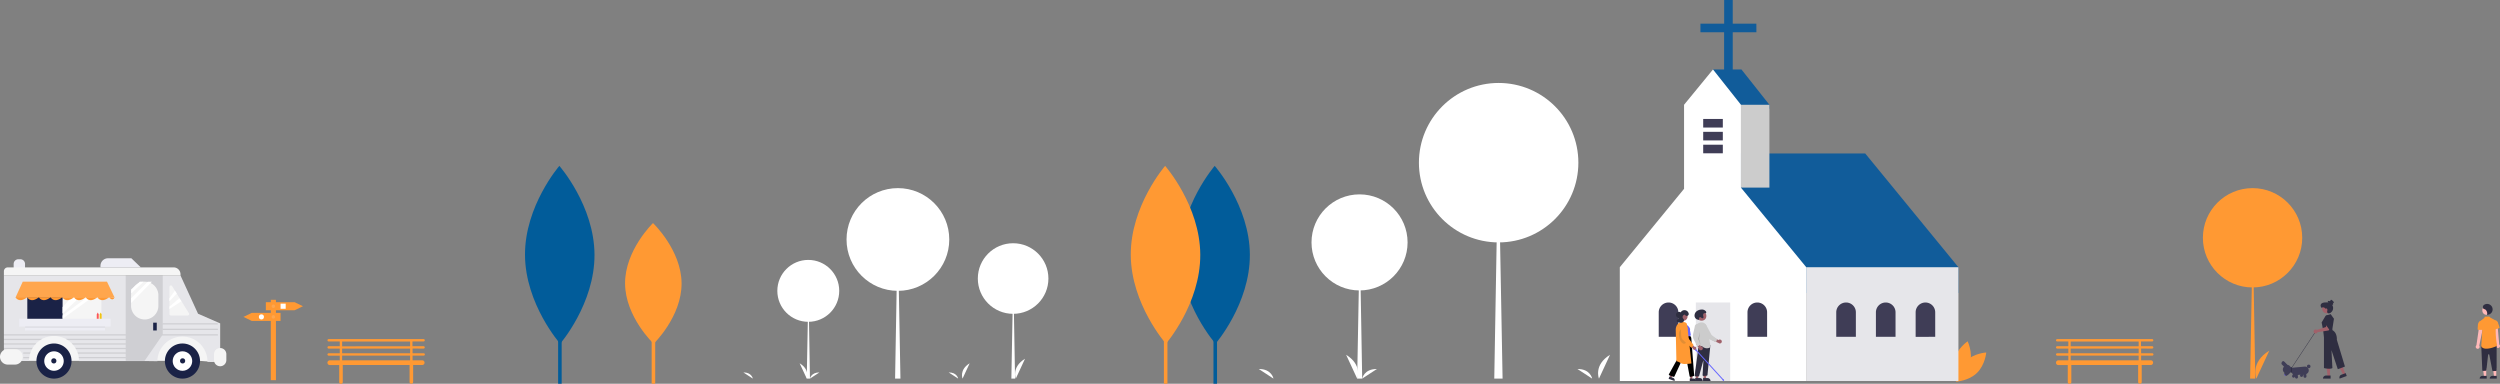 <svg id="Layer_1" data-name="Layer 1" xmlns="http://www.w3.org/2000/svg" xmlns:xlink="http://www.w3.org/1999/xlink" viewBox="0 0 2105.04 323.12"><rect x="0" y="0" width="2105.04" height="323.12" fill="#808080" stroke="none"/><defs><style>.cls-1{fill:none;}.cls-2{fill:#fff;}.cls-3{fill:#015c9a;}.cls-4{fill:#f93;}.cls-5{fill:#115c9a;}.cls-6{fill:#e6e6ea;}.cls-7{fill:#ccc;}.cls-8{fill:#3f3d56;}.cls-9{fill:#a0616a;}.cls-10{fill:#2f2e41;}.cls-11,.cls-20{isolation:isolate;}.cls-11{opacity:0.2;}.cls-12{fill:#66f;}.cls-13{fill:#a1616b;}.cls-14{clip-path:url(#clip-path);}.cls-15{fill:#2e2e40;}.cls-16{fill:#e18d34;}.cls-17{fill:#ffa64d;}.cls-18{fill:#f5f5f5;}.cls-19{fill:#ededf4;}.cls-20{opacity:0.1;}.cls-21{fill:#1a2246;}.cls-22{fill:#fe5858;}.cls-23{fill:#f1c413;}.cls-24{fill:#6c63ff;}.cls-25{fill:#ffb8b8;}</style><clipPath id="clip-path"><rect class="cls-1" x="1404.99" y="261.17" width="46.77" height="59.62"/></clipPath></defs><g id="Group_691" data-name="Group 691"><g id="Group_668" data-name="Group 668"><path id="aabd4afe-642c-4327-a3f2-08ec89276309" class="cls-2" d="M1403.8,318.8s-4.65-11.46,9.31-20.05Z"/><path id="e302a207-98de-4798-aedc-79a63cff2427" class="cls-2" d="M1072.29,318.8s-1.42-8.17-12.41-8.1Z"/><path id="aabd4afe-642c-4327-a3f2-08ec89276309-2" class="cls-2" d="M1346.35,318.8s-4.65-11.46,9.31-20.05Z"/><path id="e302a207-98de-4798-aedc-79a63cff2427-2" class="cls-2" d="M1340.63,318.8s-1.42-8.17-12.41-8.1Z"/><path id="e16a8a0b-115e-4877-a9d6-27a72cf85b73" class="cls-2" d="M1133.46,298.75c14,8.59,9.3,20.05,9.3,20.05Z"/><path id="b0706b48-08e0-43ea-ab25-36cfaee90c12" class="cls-2" d="M1159.39,310.7c-11-.07-12.4,8.1-12.4,8.1Z"/><circle id="Ellipse_16" data-name="Ellipse 16" class="cls-2" cx="1144.76" cy="204.11" r="40.45"/><path id="Path_299" data-name="Path 299" class="cls-2" d="M1144.87,204.11h.12l2,114.69h-4.23Z"/><path id="Path_300" data-name="Path 300" class="cls-2" d="M1401.2,217.87h.1l1.76,100.93h-3.72Z"/><circle id="Ellipse_18" data-name="Ellipse 18" class="cls-2" cx="1261.88" cy="136.98" r="67.13"/><path id="Path_301" data-name="Path 301" class="cls-2" d="M1261.7,128.46h-.18L1258.2,318.8h7Z"/></g><g id="Group_801" data-name="Group 801"><path id="e302a207-98de-4798-aedc-79a63cff2427-3" class="cls-2" d="M633.9,318.79s-.92-5.26-8-5.21Z"/><path id="aabd4afe-642c-4327-a3f2-08ec89276309-3" class="cls-2" d="M810.48,318.8s-3-7.38,6-12.92Z"/><path id="e302a207-98de-4798-aedc-79a63cff2427-4" class="cls-2" d="M806.79,318.79s-.91-5.26-8-5.21Z"/><path id="e16a8a0b-115e-4877-a9d6-27a72cf85b73-2" class="cls-2" d="M673.31,305.88c9,5.54,6,12.92,6,12.92Z"/><path id="b0706b48-08e0-43ea-ab25-36cfaee90c12-2" class="cls-2" d="M690,313.58c-7.08,0-8,5.22-8,5.22Z"/><circle id="Ellipse_16-2" data-name="Ellipse 16-2" class="cls-2" cx="680.59" cy="244.91" r="26.06"/><path id="Path_299-2" data-name="Path 299-2" class="cls-2" d="M680.66,244.91h.08L682,318.8H679.3Z"/><circle id="Ellipse_18-2" data-name="Ellipse 18-2" class="cls-2" cx="756.05" cy="201.65" r="43.25"/><path id="Path_301-2" data-name="Path 301-2" class="cls-2" d="M755.94,196.16h-.12L753.68,318.8h4.51Z"/></g><rect id="Rectangle_964" data-name="Rectangle 964" class="cls-3" x="1021.76" y="204.81" width="2.99" height="118.31"/><rect id="Rectangle_965" data-name="Rectangle 965" class="cls-4" x="980.01" y="204.81" width="2.99" height="118.31"/><path id="Path_1043" data-name="Path 1043" class="cls-4" d="M1812.13,293.51a1,1,0,0,0,0-2h-9.38v-4h9.38a1,1,0,0,0,0-2h-79.94a1,1,0,0,0,0,2h9.38v4h-9.38a1,1,0,1,0,0,2h9.38v3.95h-9.38a1,1,0,1,0,0,2h9.38v3.95h-8.39a2,2,0,0,0-2,2,2,2,0,0,0,2,2h8a1.33,1.33,0,0,0-.09.49v13.82a1.48,1.48,0,0,0,3,0V307.82a1.33,1.33,0,0,0-.09-.49h56.44a1.33,1.33,0,0,0-.09.49v13.82a1.48,1.48,0,0,0,3,0h0V307.82a1.93,1.93,0,0,0-.09-.49h8a2,2,0,0,0,0-3.95h-8.4v-3.94h9.38a1,1,0,0,0,0-2h-9.38v-3.95Zm-68.59-5.92h57.24v4h-57.24Zm57.24,15.79h-57.24v-3.94h57.24Zm0-5.92h-57.24v-3.95h57.24Z"/><path id="Path_1050" data-name="Path 1050" class="cls-4" d="M356.66,293.51a1,1,0,1,0,0-2h-9.37v-4h9.37a1,1,0,1,0,0-2H276.73a1,1,0,1,0,0,2h9.37v4h-9.37a1,1,0,1,0,0,2h9.37v3.95h-9.37a1,1,0,1,0,0,2h9.37v3.95h-8.39a2,2,0,0,0-2,2,2,2,0,0,0,2,2h8a1.33,1.33,0,0,0-.09.49v13.82a1.48,1.48,0,0,0,3,0V307.82a1.33,1.33,0,0,0-.09-.49h56.43a1.93,1.93,0,0,0-.09.49v13.82a1.48,1.48,0,0,0,3,0h0V307.82a1.33,1.33,0,0,0-.09-.49h8a2,2,0,0,0,0-3.95h-8.39v-3.94h9.37a1,1,0,1,0,0-2h-9.37v-3.95Zm-68.58-5.92h57.24v4H288.08Zm57.24,15.79H288.08v-3.94h57.24Zm0-5.92H288.08v-3.95h57.24Z"/><path id="Path_1101" data-name="Path 1101" class="cls-4" d="M1658.78,306.16c-2.54,9.38-11.22,15.18-11.22,15.18s-4.58-9.4-2-18.77,11.22-15.18,11.22-15.18S1661.32,296.78,1658.78,306.16Z"/><path id="Path_1102" data-name="Path 1102" class="cls-4" d="M1655.05,304.14c-7,6.78-7.81,17.2-7.81,17.2s10.44-.57,17.4-7.35,7.81-17.19,7.81-17.19S1662,297.37,1655.05,304.14Z"/><path id="Path_1046" data-name="Path 1046" class="cls-3" d="M1052.4,214.43c.19,41.37-28.92,75-28.92,75s-29.41-33.4-29.6-74.77,28.92-75,28.92-75S1052.21,173.06,1052.4,214.43Z"/><g id="Group_1054" data-name="Group 1054"><rect id="Rectangle_1426" data-name="Rectangle 1426" class="cls-3" x="469.94" y="204.81" width="2.99" height="118.31"/><path id="Path_2083" data-name="Path 2083" class="cls-3" d="M500.58,214.43c.19,41.37-28.92,75-28.92,75s-29.41-33.4-29.6-74.77,28.92-75,28.92-75S500.39,173.06,500.58,214.43Z"/></g><path id="Path_1047" data-name="Path 1047" class="cls-4" d="M1010.65,214.43c.19,41.37-28.92,75-28.92,75s-29.41-33.4-29.6-74.77,28.92-75,28.92-75S1010.46,173.06,1010.65,214.43Z"/><g id="Group_1055" data-name="Group 1055"><rect id="Rectangle_1427" data-name="Rectangle 1427" class="cls-4" x="548.71" y="204.81" width="2.99" height="118.31"/><path id="Path_2082" data-name="Path 2082" class="cls-4" d="M573.9,238.56c.15,28.06-23.51,50.91-23.51,50.91s-23.92-22.66-24.07-50.73,23.51-50.91,23.51-50.91S573.74,210.49,573.9,238.56Z"/></g><g id="Group_670" data-name="Group 670"><path id="Path_922" data-name="Path 922" class="cls-5" d="M1442.38,58.49h23.95l23.54,29.73v3.47h-23.95l-23.54-27.21Z"/><path id="Path_923" data-name="Path 923" class="cls-5" d="M1442.38,129.23v22.09l78.48,95.39H1649V225l-78.47-95.79Z"/><path id="Path_925" data-name="Path 925" class="cls-5" d="M1478.88,19.92H1459V0h-7.23V19.92H1431.8v7.23h19.92V70.61H1459V27.15h19.93Z"/><rect id="Rectangle_901" data-name="Rectangle 901" class="cls-6" x="1520.86" y="225.01" width="128.16" height="95.79"/><path id="Path_924" data-name="Path 924" class="cls-2" d="M1465.92,158V88.22l-23.54-29.73L1418,88.22V159L1363.9,225V320.8h157V225Z"/><rect id="Rectangle_901-2" data-name="Rectangle 901-2" class="cls-7" x="1465.92" y="88.22" width="23.95" height="69.74"/><rect id="Rectangle_904" data-name="Rectangle 904" class="cls-6" x="1427.93" y="254.71" width="28.91" height="66.09"/><path id="Rectangle_926" data-name="Rectangle 926" class="cls-8" d="M1404.94,254.71h0a8.26,8.26,0,0,1,8.26,8.26h0v20.65h-16.52V263A8.26,8.26,0,0,1,1404.94,254.71Z"/><path id="Rectangle_926-2" data-name="Rectangle 926-2" class="cls-8" d="M1479.67,254.71h0a8.26,8.26,0,0,1,8.26,8.26v20.65h-16.52V263A8.26,8.26,0,0,1,1479.67,254.71Z"/><path id="Rectangle_926-3" data-name="Rectangle 926-3" class="cls-8" d="M1554.41,254.71h0a8.26,8.26,0,0,1,8.26,8.26h0v20.65h-16.52V263A8.26,8.26,0,0,1,1554.41,254.71Z"/><path id="Rectangle_926-4" data-name="Rectangle 926-4" class="cls-8" d="M1621.21,254.71h0a8.26,8.26,0,0,1,8.27,8.26h0v20.65H1613V263A8.26,8.26,0,0,1,1621.21,254.71Z"/><path id="Rectangle_926-5" data-name="Rectangle 926-5" class="cls-8" d="M1587.81,254.71h0a8.26,8.26,0,0,1,8.26,8.26v20.65h-16.52V263A8.26,8.26,0,0,1,1587.81,254.71Z"/><rect id="Rectangle_926-6" data-name="Rectangle 926-6" class="cls-8" x="1434.12" y="100.16" width="16.52" height="7.23"/><rect id="Rectangle_926-7" data-name="Rectangle 926-7" class="cls-8" x="1434.12" y="121.85" width="16.52" height="7.23"/><rect id="Rectangle_926-8" data-name="Rectangle 926-8" class="cls-8" x="1434.12" y="111" width="16.52" height="7.23"/></g><path id="aabd4afe-642c-4327-a3f2-08ec89276309-4" class="cls-2" d="M855.32,318.8s-3.89-9.57,7.77-16.74Z"/><path id="aabd4afe-642c-4327-a3f2-08ec89276309-5" class="cls-4" d="M1899.87,318.8s-5.48-13.46,10.92-23.55Z"/><circle id="Ellipse_123" data-name="Ellipse 123" class="cls-2" cx="853.06" cy="234.53" r="29.72"/><circle id="Ellipse_124" data-name="Ellipse 124" class="cls-4" cx="1896.69" cy="200.22" r="41.82"/><path id="Path_1048" data-name="Path 1048" class="cls-2" d="M853.15,234.53h.08l1.47,84.27h-3.11Z"/><path id="Path_1049" data-name="Path 1049" class="cls-4" d="M1896.81,200.22h.11L1899,318.8h-4.37Z"/><g id="Group_675" data-name="Group 675"><path id="Path_985" data-name="Path 985" class="cls-9" d="M1449.52,286.65a1.66,1.66,0,0,0-2.29-.47h0a1.24,1.24,0,0,0-.22.18l-5.22-2.69.32,3,4.9,2.09a1.66,1.66,0,0,0,2.51-2.14Z"/><path id="Path_986" data-name="Path 986" class="cls-7" d="M1444.89,287.87a.74.74,0,0,1-.6,0l-5-2.15a7.6,7.6,0,0,1-3.85-3.73l-2.61-5.5a2.38,2.38,0,0,1,3.76-2.92h0l4.58,8.5,4.23,3.19a.74.74,0,0,1,.26.81l-.42,1.34a.7.7,0,0,1-.25.36A.71.71,0,0,1,1444.89,287.87Z"/><circle id="Ellipse_105" data-name="Ellipse 105" class="cls-9" cx="1432.75" cy="266" r="4.03"/><path id="Path_987" data-name="Path 987" class="cls-9" d="M1434.39,318.93h2l1-7.77h-3Z"/><path id="Path_988" data-name="Path 988" class="cls-10" d="M1440.29,320.79H1434v-2.44h3.88A2.45,2.45,0,0,1,1440.29,320.79Z"/><path id="Path_989" data-name="Path 989" class="cls-9" d="M1427.81,318.93h2l1-7.77h-3Z"/><path id="Path_990" data-name="Path 990" class="cls-10" d="M1433.71,320.79h-6.33v-2.44h3.89A2.44,2.44,0,0,1,1433.71,320.79Z"/><path id="Path_991" data-name="Path 991" class="cls-10" d="M1427.11,316.71a.74.74,0,0,1-.17-.59l3.52-26.44,8.76,1.48.94-.56-2.42,25.09a.75.75,0,0,1-.68.65l-2.65.22a.73.73,0,0,1-.8-.67h0v-.1l.69-12a.08.08,0,0,0-.08-.09.08.08,0,0,0-.08.06l-3.4,12.6a.75.75,0,0,1-.72.55h-2.35A.75.75,0,0,1,1427.11,316.71Z"/><path id="Path_992" data-name="Path 992" class="cls-7" d="M1433.18,291.52a.58.58,0,0,0-.74,0l-1.75,1.36a.75.75,0,0,1-1.17-.38c-.86-3-2.8-10.58-2.32-15.91a5.58,5.58,0,0,1,5.81-5.13,4.18,4.18,0,0,1,3.93,3.45c1.46,5.27,3.07,14.95,3.38,16.84a.73.73,0,0,1-.35.75,5.4,5.4,0,0,1-2.74.78A6,6,0,0,1,1433.18,291.52Z"/><path id="Path_993" data-name="Path 993" class="cls-9" d="M1433.84,293.4a1.64,1.64,0,0,0-1.51-1.78H1432l-2.44-5.34-1.62,2.59,2.57,4.67a1.66,1.66,0,0,0,3.3-.14Z"/><path id="Path_994" data-name="Path 994" class="cls-7" d="M1429.44,291.5a.74.74,0,0,1-.48-.37l-2.57-4.75a7.6,7.6,0,0,1-.73-5.31l1.34-5.93a2.38,2.38,0,1,1,4.76,0h0l-1.64,9.51,1.36,5.12a.75.75,0,0,1-.29.8l-1.16.8a.73.73,0,0,1-.59.11Z"/><path id="Path_995" data-name="Path 995" class="cls-11" d="M1431.43,279.17l-1.48,6.24,2.14,5.26-1.48-5.09Z"/><path id="Path_996" data-name="Path 996" class="cls-10" d="M1430.45,269.31a2.71,2.71,0,0,1-1-.19L1429,269a3.6,3.6,0,0,1-2.18-3.26,4.71,4.71,0,0,1,1.75-3.63,6.88,6.88,0,0,1,3.84-1.45,4.36,4.36,0,0,1,4,1.51,1.31,1.31,0,0,1,.24,1.13.72.72,0,0,1-.2.31c-.37.33-.74.09-1.12.06a1.25,1.25,0,0,0-1.16.89,2.69,2.69,0,0,0,0,1.54,3.85,3.85,0,0,1,.2.94,1,1,0,0,1-.39.83,1.07,1.07,0,0,1-1.08-.11,8.25,8.25,0,0,0-1-.62.84.84,0,0,0-1,.21,1,1,0,0,0-.13.38c-.19.83-.14.78-.33,1.62Z"/></g><g id="Group_674" data-name="Group 674"><rect id="Rectangle_729" data-name="Rectangle 729" class="cls-12" x="1438.61" y="288.78" width="0.83" height="36.07" transform="translate(169.05 1049.85) rotate(-42.37)"/><rect id="Rectangle_730" data-name="Rectangle 730" class="cls-12" x="1426.36" y="290.94" width="1.17" height="5.24" transform="translate(174.82 1038.23) rotate(-42.37)"/><path id="Path_270" data-name="Path 270" class="cls-13" d="M1405.85,317.66l1.6.57,2.93-5.89-2.35-.83Z"/><g id="Group_520" data-name="Group 520"><g class="cls-14"><g id="Group_519" data-name="Group 519"><path id="Path_271" data-name="Path 271" class="cls-15" d="M1408.75,318.17l-3.08-1.08L1405,319l5,1.77a2.05,2.05,0,0,0-1.25-2.62"/></g></g></g><path id="Path_272" data-name="Path 272" class="cls-13" d="M1423.17,319.22h1.69l.81-6.53h-2.5Z"/><g id="Group_522" data-name="Group 522"><g class="cls-14"><g id="Group_521" data-name="Group 521"><path id="Path_273" data-name="Path 273" class="cls-15" d="M1426.08,318.74h-3.27v2.05h5.32a2.05,2.05,0,0,0-2.05-2.05"/><path id="Path_274" data-name="Path 274" d="M1423.33,317.3a.41.41,0,0,0,.16,0l2.5-.63a.65.65,0,0,0,.5-.7l-2.38-31.12h0a2.66,2.66,0,0,0-2.52-2.46l-7.54-.39-1.27,19.53-7.51,13.55a.66.66,0,0,0,.25.9h0l.1.05,3.47,1.24a.66.66,0,0,0,.83-.35l8.84-19.15a.22.22,0,0,1,.42.05l3.5,19a.66.66,0,0,0,.65.54"/><path id="Path_275" data-name="Path 275" class="cls-13" d="M1428.25,293.09a1.38,1.38,0,0,0-1.53-1.22h0a1,1,0,0,0-.24,0l-2-2.46-1.8.84,2.86,3.45a1.4,1.4,0,0,0,2.7-.65"/><path id="Path_276" data-name="Path 276" class="cls-13" d="M1417.32,262.85a3.64,3.64,0,1,0,3.63,3.64h0a3.63,3.63,0,0,0-3.63-3.64h0"/><path id="Path_277" data-name="Path 277" class="cls-12" d="M1422.27,283.19a1.37,1.37,0,0,0,1.37-1.38h0a2.11,2.11,0,0,0,0-.25l-.64-3.39c.68-2.46-2.77-4.63-2.91-4.72l-2.16-.83,0,.07,0-.07a2.62,2.62,0,0,0-3.38,1.51,2.43,2.43,0,0,0-.17,1l.26,7.46,7.54.57h.11"/><path id="Path_278" data-name="Path 278" class="cls-4" d="M1419.12,306.45a35.65,35.65,0,0,0,5-.4h.07V306c-.13-1.27-3.2-31.23-3.87-33.34a2.24,2.24,0,0,0-1.59-1.27,5.79,5.79,0,0,0-7.09,3.18,7.66,7.66,0,0,0-.64,3.2l.56,26.37h.06a11.43,11.43,0,0,1,3.61,1.63,8.14,8.14,0,0,0,3.95.7"/><path id="Path_279" data-name="Path 279" class="cls-16" d="M1416,276.81a2.57,2.57,0,0,1,2.31,1.1,13.81,13.81,0,0,1,1.75,6c0,2.12.53,4.37-1.29,5.35a1.6,1.6,0,0,1-.74.19c-1.66,0-3.45-2.58-3.82-4.37-.77-3.72-1.19-5.67,1.61-8.23-.12,0,0,0,.18,0"/><path id="Path_280" data-name="Path 280" class="cls-4" d="M1424.05,292.71a.66.66,0,0,0,.76-.29l.94-1.51a.66.66,0,0,0,0-.76l-5.57-7.3.7-5.76a2.83,2.83,0,1,0-5.6-.76s0,.05,0,.07a2.77,2.77,0,0,0,0,.5l.34,6.16a4.64,4.64,0,0,0,1.48,3.17l6.74,6.32a.72.72,0,0,0,.27.15"/><path id="Path_281" data-name="Path 281" class="cls-15" d="M1418.86,265.11a1.62,1.62,0,0,0,2.17.74,1.64,1.64,0,0,0,.88-1.8,3.63,3.63,0,0,0-6.74-1,2.53,2.53,0,0,0-2.9,4.15,2.38,2.38,0,0,0,.41.23.93.93,0,0,1,.31,1.28.88.88,0,0,1-.38.36,1.11,1.11,0,0,0-.69,1.43,1.09,1.09,0,0,0,.7.69,8.24,8.24,0,0,0,2.55.59,2.91,2.91,0,0,0,2.35-.94,1.79,1.79,0,0,0-.06-2.38A2.08,2.08,0,0,1,1417,266c.43-.79,1.6-1.33,1.81-.88"/><path id="Path_282" data-name="Path 282" class="cls-12" d="M1451.6,320.58h0a.49.49,0,0,0,0-.7h0l-.38-.42a.52.52,0,0,0-.72,0,.5.5,0,0,0,0,.71l.38.42a.51.51,0,0,0,.71,0h0"/></g></g></g></g><g id="Group_676" data-name="Group 676"><rect id="Rectangle_966" data-name="Rectangle 966" class="cls-4" x="228.02" y="252.43" width="4.32" height="67.67"/><path id="Path_1051" data-name="Path 1051" class="cls-4" d="M248.08,261.25H223.85v-6.8h24.23l7,3.4Z"/><path id="Path_1052" data-name="Path 1052" class="cls-4" d="M212,270.24h24.23v-6.8H212l-7,3.4Z"/><rect id="Rectangle_967" data-name="Rectangle 967" class="cls-2" x="236.24" y="255.69" width="4.32" height="4.32"/><circle id="Ellipse_125" data-name="Ellipse 125" class="cls-2" cx="220.11" cy="266.84" r="2.16"/><circle id="Ellipse_126" data-name="Ellipse 126" class="cls-17" cx="230.18" cy="257.85" r="1.44"/><circle id="Ellipse_127" data-name="Ellipse 127" class="cls-17" cx="230.18" cy="266.84" r="1.44"/></g><g id="Group_677" data-name="Group 677"><path id="Path_1054" data-name="Path 1054" class="cls-18" d="M179.5,304.69l-11.09-.82H22.59V282.51H179.5Z"/><path id="Path_1055" data-name="Path 1055" class="cls-19" d="M21.08,227.87H11.5v-5.64a3.94,3.94,0,0,1,3.94-3.93h1.7a3.93,3.93,0,0,1,3.94,3.93h0Z"/><path id="Path_1056" data-name="Path 1056" class="cls-6" d="M185.39,272.25v32.59l-10.7-.14c0-.24,0-.47,0-.68a21.09,21.09,0,0,0-42.17,0h0v.13L121.87,304H66.54a19.87,19.87,0,0,0-.13-2.31,10,10,0,0,0-.15-1.1,21.48,21.48,0,0,0-.63-2.75c-.11-.37-.23-.74-.37-1.1A21,21,0,0,0,64,294c-.2-.37-.41-.74-.64-1.1a20.73,20.73,0,0,0-2-2.74c-.33-.38-.67-.74-1-1.1a21.08,21.08,0,0,0-29.79,0c-.35.35-.69.72-1,1.1a20.8,20.8,0,0,0-2,2.74c-.23.36-.44.72-.64,1.1a21,21,0,0,0-1.22,2.74c-.13.36-.26.72-.37,1.1a21,21,0,0,0-.63,2.74c-.07.36-.11.72-.15,1.1a19.87,19.87,0,0,0-.13,2.31H3.29V232H152l14.75,32.16,18.33,8Z"/><path id="Path_1057" data-name="Path 1057" class="cls-18" d="M6.57,225.14H146.19a5.79,5.79,0,0,1,5.79,5.79V232H3.28v-3.57a3.28,3.28,0,0,1,3.28-3.28Z"/><path id="Path_1058" data-name="Path 1058" class="cls-19" d="M118.58,225.14h-34v-1.28A6.39,6.39,0,0,1,91,217.47h19.62Z"/><path id="Path_1059" data-name="Path 1059" class="cls-20" d="M121.72,303.87H105.84v-72h31.22v49.84Z"/><path id="Rectangle_969" data-name="Rectangle 969" class="cls-18" d="M6.57,293.88h6a6.57,6.57,0,0,1,6.57,6.57h0A6.57,6.57,0,0,1,12.6,307h-6A6.57,6.57,0,0,1,0,300.45H0A6.57,6.57,0,0,1,6.57,293.88Z"/><path id="Rectangle_970" data-name="Rectangle 970" class="cls-18" d="M185.39,293.05h0a5.2,5.2,0,0,1,5.2,5.21v4.93a5.2,5.2,0,0,1-5.2,5.2h0a5.2,5.2,0,0,1-5.2-5.2v-4.93A5.2,5.2,0,0,1,185.39,293.05Z"/><rect id="Rectangle_971" data-name="Rectangle 971" class="cls-21" x="23" y="239.38" width="62.71" height="33.96"/><rect id="Rectangle_972" data-name="Rectangle 972" class="cls-18" x="52.71" y="242.26" width="33.13" height="29.3"/><path id="Path_1060" data-name="Path 1060" class="cls-2" d="M52.71,265.67,76.54,248l3.28.82L52.71,268.41Z"/><path id="Path_1061" data-name="Path 1061" class="cls-2" d="M52.71,258.55l12.87-13.83,6,1.37-18.9,17.8Z"/><path id="Rectangle_973" data-name="Rectangle 973" class="cls-18" d="M121.86,237.19h0a11.5,11.5,0,0,1,11.5,11.5v8.76A11.5,11.5,0,0,1,121.86,269h0a11.5,11.5,0,0,1-11.5-11.51v-8.76A11.5,11.5,0,0,1,121.86,237.19Z"/><rect id="Rectangle_974" data-name="Rectangle 974" class="cls-21" x="128.98" y="271.69" width="3.01" height="6.57"/><path id="Path_1062" data-name="Path 1062" class="cls-18" d="M142.67,241.71v22.68a1.28,1.28,0,0,0,1.28,1.28h14a1.28,1.28,0,0,0,1.28-1.28,1.3,1.3,0,0,0-.19-.67L145,241a1.28,1.28,0,0,0-1.76-.42A1.27,1.27,0,0,0,142.67,241.71Z"/><path id="Path_1063" data-name="Path 1063" class="cls-2" d="M117.75,237.19l-7.39,6.57v3.43l10.54-10Z"/><path id="Path_1064" data-name="Path 1064" class="cls-2" d="M110.36,251.15v4l17.53-17.94h-3.43Z"/><path id="Path_1065" data-name="Path 1065" class="cls-2" d="M147.3,244.72l-4.63,6.43v2.47l6.15-6.43Z"/><path id="Path_1066" data-name="Path 1066" class="cls-2" d="M150.93,251.15l-8.26,7.06v2l10.11-6.57Z"/><circle id="Ellipse_128" data-name="Ellipse 128" class="cls-21" cx="45.46" cy="304.01" r="14.79"/><circle id="Ellipse_129" data-name="Ellipse 129" class="cls-2" cx="45.46" cy="304.01" r="8.22"/><circle id="Ellipse_130" data-name="Ellipse 130" class="cls-21" cx="45.32" cy="303.87" r="2.19"/><circle id="Ellipse_131" data-name="Ellipse 131" class="cls-21" cx="153.63" cy="304.01" r="14.79"/><circle id="Ellipse_132" data-name="Ellipse 132" class="cls-2" cx="153.63" cy="304.01" r="8.22"/><circle id="Ellipse_133" data-name="Ellipse 133" class="cls-21" cx="153.76" cy="303.87" r="2.19"/><rect id="Rectangle_975" data-name="Rectangle 975" class="cls-20" x="3.15" y="281.41" width="102.69" height="1.1"/><path id="Path_1067" data-name="Path 1067" class="cls-20" d="M183.47,282.51h-47l.55-.82v-.28h46.41"/><path id="Path_1068" data-name="Path 1068" class="cls-20" d="M183.47,277.86H137.06v-1.1h46.41"/><path id="Path_1069" data-name="Path 1069" class="cls-20" d="M183.47,273.2H137.06v-1.09h46.1"/><path id="Path_1070" data-name="Path 1070" class="cls-20" d="M35.82,285.25a19.63,19.63,0,0,0-1.88,1.1H3.15v-1.1Z"/><path id="Path_1071" data-name="Path 1071" class="cls-20" d="M105.84,285.25v1.1H57a20.94,20.94,0,0,0-1.88-1.1Z"/><path id="Path_1072" data-name="Path 1072" class="cls-20" d="M30.56,289.08c-.35.36-.69.73-1,1.1H3.15v-1.1Z"/><path id="Path_1073" data-name="Path 1073" class="cls-20" d="M105.84,289.08v1.1H61.38c-.33-.37-.67-.74-1-1.1Z"/><path id="Path_1074" data-name="Path 1074" class="cls-20" d="M27.52,292.92c-.23.36-.44.72-.64,1.1H3.15v-1.1Z"/><path id="Path_1075" data-name="Path 1075" class="cls-20" d="M105.85,292.92V294H64c-.2-.38-.42-.74-.64-1.1Z"/><path id="Path_1076" data-name="Path 1076" class="cls-20" d="M25.65,296.75c-.13.36-.25.73-.36,1.1H19.58v-1.1Z"/><path id="Path_1077" data-name="Path 1077" class="cls-20" d="M105.84,296.75v1.1H65.63c-.11-.37-.23-.73-.37-1.1Z"/><path id="Path_1078" data-name="Path 1078" class="cls-20" d="M24.65,300.59c-.06.36-.11.72-.15,1.1H19.58v-1.1Z"/><path id="Path_1079" data-name="Path 1079" class="cls-20" d="M105.84,300.59v1.1H66.42c0-.38-.09-.74-.16-1.1Z"/><path id="Path_1080" data-name="Path 1080" class="cls-22" d="M83.11,268.65H81.47v-3.94l.7-1.37a.15.15,0,0,1,.2-.06.14.14,0,0,1,.07.06l.7,1.37Z"/><rect id="Rectangle_976" data-name="Rectangle 976" class="cls-20" x="81.47" y="264.72" width="1.64" height="0.17"/><path id="Path_1081" data-name="Path 1081" class="cls-23" d="M85.58,268.65H83.93v-3.94l.7-1.37a.16.16,0,0,1,.21-.06s0,0,.07.06l.7,1.37Z"/><rect id="Rectangle_977" data-name="Rectangle 977" class="cls-20" x="83.93" y="264.72" width="1.64" height="0.17"/><path id="Path_1082" data-name="Path 1082" class="cls-4" d="M22.87,250.2s2.74,5.75,10,0"/><path id="Path_1083" data-name="Path 1083" class="cls-4" d="M32.73,250.2s2.73,5.75,10,0"/><path id="Path_1084" data-name="Path 1084" class="cls-4" d="M42.58,250.2s2.74,5.75,10,0"/><path id="Path_1085" data-name="Path 1085" class="cls-4" d="M52.44,250.2s2.74,5.75,10,0"/><path id="Path_1086" data-name="Path 1086" class="cls-4" d="M62.3,250.2s2.74,5.75,10,0"/><path id="Path_1087" data-name="Path 1087" class="cls-4" d="M72.16,250.2s2.74,5.75,10,0"/><path id="Path_1088" data-name="Path 1088" class="cls-4" d="M82,250.2s2.74,5.75,10,0"/><path id="Path_1089" data-name="Path 1089" class="cls-4" d="M91.87,250.2s2.74,4.11,4.66.27"/><path id="Path_1098" data-name="Path 1098" class="cls-17" d="M96.39,250.33H13.14l6-13.14H90.09Z"/><path id="Path_1100" data-name="Path 1100" class="cls-4" d="M13,250.2s2.74,5.75,10,0"/><rect id="Rectangle_978" data-name="Rectangle 978" class="cls-19" x="21.08" y="273.34" width="67.37" height="4.93"/><rect id="Rectangle_979" data-name="Rectangle 979" class="cls-19" x="16.16" y="268.41" width="76.95" height="6.57"/><rect id="Rectangle_980" data-name="Rectangle 980" class="cls-20" x="21.08" y="274.98" width="67.37" height="0.82"/></g><g id="Group_671" data-name="Group 671"><rect id="Rectangle_902" data-name="Rectangle 902" class="cls-10" x="1921.14" y="294.37" width="37" height="0.32" transform="translate(625.51 1751.25) rotate(-56.58)"/><path id="Path_855" data-name="Path 855" class="cls-9" d="M1961.91,316.87h-2l-.94-7.67h2.93Z"/><path id="Path_856" data-name="Path 856" class="cls-10" d="M1962.41,316.22h-3.91a2.5,2.5,0,0,0-2.5,2.5v.08h6.41Z"/><path id="Path_857" data-name="Path 857" class="cls-9" d="M1974.9,315l-1.87.68-3.51-6.89,2.75-1Z"/><path id="Path_858" data-name="Path 858" class="cls-10" d="M1975.15,314.18l-3.68,1.34h0a2.51,2.51,0,0,0-1.49,3.2l0,.08,6-2.2Z"/><path id="Path_859" data-name="Path 859" class="cls-10" d="M1962.47,264.51l-4.21,1.3-3.41,5.68,1.3,6.65.65,5.83v25.95s5,1.3,7.12,0l-.79-15.08,5.34,16.06,6-2.27-6.81-22.55a10.84,10.84,0,0,0-.81-4.87,6.65,6.65,0,0,0-2.92-3.23v-1.3l1.3-8.28Z"/><circle id="Ellipse_79" data-name="Ellipse 79" class="cls-9" cx="1959.28" cy="259.87" r="3.98"/><path id="Path_860" data-name="Path 860" class="cls-10" d="M1955.43,258.83a2.65,2.65,0,0,1,2.8,1.26c.14-.5,1-.48,1.25,0a2,2,0,0,1,.14,1.52,2.36,2.36,0,0,0,0,1.53,1.4,1.4,0,0,0,1.24.71,2.65,2.65,0,0,0,1.42-.45,4.73,4.73,0,0,0-1.17-8.56,9.2,9.2,0,0,0-3.05-.18,7.29,7.29,0,0,0-2.45.42,2.58,2.58,0,0,0-1.59,1.79c-.14.82.34,2.29,1.17,2.36"/><path id="Path_861" data-name="Path 861" class="cls-10" d="M1961.71,255.35a3.82,3.82,0,0,1-1-.33,1.2,1.2,0,0,1-.65-.82.72.72,0,0,1,.5-.83,1.53,1.53,0,0,1,.76.13.8.8,0,0,0,.75-.07c.21-.2.16-.57.34-.79a.69.69,0,0,1,.77-.15,2.07,2.07,0,0,1,.67.5l1,1c.19.18.4.42.35.68a.57.57,0,0,1-.66.37,1.62,1.62,0,0,1-.75-.38,2,2,0,0,1,.72.79,1,1,0,0,1-.11,1,1.37,1.37,0,0,1-1.52.15,3.83,3.83,0,0,1-1.69-1.31"/><path id="Path_862" data-name="Path 862" class="cls-9" d="M1950.54,277.62a1.7,1.7,0,0,1,.22.15l7.68-2.4.43-1.9,3,.27-.43,3.45a1.32,1.32,0,0,1-1.09,1.12l-9,1.43a1.7,1.7,0,1,1-.93-2.22l.19.09Z"/><path id="Path_863" data-name="Path 863" class="cls-10" d="M1962.15,267.27a2.75,2.75,0,0,0-2.78-1.8c-2.09.18-.95,8.13-.95,8.13l4,5.51Z"/><path id="Path_864" data-name="Path 864" class="cls-8" d="M1939,316.68l1.45-3.1-2.24-1-1.45,3.1h0a1.24,1.24,0,0,0,2.22,1.09Z"/><circle id="Ellipse_80" data-name="Ellipse 80" class="cls-8" cx="1943.97" cy="308.52" r="1.52"/><path id="Path_865" data-name="Path 865" class="cls-8" d="M1932.31,317.31l1.45-3.1-2.24-1-1.45,3.1a1.24,1.24,0,0,0,2.22,1.09Z"/><path id="Path_866" data-name="Path 866" class="cls-8" d="M1944,311.6a3.24,3.24,0,0,0-3.52-2.92l-10.2.95a1.36,1.36,0,0,0-1.24,1.49l.11,1.16a3.93,3.93,0,0,0,4.28,3.55l7.64-.71A3.24,3.24,0,0,0,1944,311.6Z"/><path id="Path_867" data-name="Path 867" class="cls-8" d="M1942.08,316.78l-.32-3.41-2.46.23.31,3.41a1.24,1.24,0,0,0,2.47-.23Z"/><path id="Path_868" data-name="Path 868" class="cls-8" d="M1934.93,317.44l-.32-3.41-2.46.23.32,3.41a1.24,1.24,0,0,0,1.36,1.1A1.25,1.25,0,0,0,1934.93,317.44Z"/><path id="Path_869" data-name="Path 869" class="cls-8" d="M1923.65,304.88a1.52,1.52,0,0,0-2.19,2.12h0l2.78,2.87,2.19-2.12Z"/><path id="Path_870" data-name="Path 870" class="cls-8" d="M1930.22,310.44l-2.23-2.3a2.92,2.92,0,0,0-4.14-.07l-.58.56a3.5,3.5,0,0,0-.08,4.94l1.84,1.9a1.1,1.1,0,0,0,1.55,0l3.62-3.5a1.09,1.09,0,0,0,0-1.55Z"/><path id="Path_871" data-name="Path 871" class="cls-8" d="M1923.32,304.54a1,1,0,0,0-1.58,1.38l.08.08,3.11,3.21,1.5-1.46Z"/><path id="Path_872" data-name="Path 872" class="cls-8" d="M1927.86,310l-4,3.84a1.53,1.53,0,0,0,0,2.15,1.51,1.51,0,0,0,2.15,0h0l4-3.84Z"/><ellipse id="Ellipse_81" data-name="Ellipse 81" class="cls-24" cx="1923.94" cy="315.85" rx="0.36" ry="0.64" transform="translate(322.67 1428.16) rotate(-44.11)"/><rect id="Rectangle_903" data-name="Rectangle 903" class="cls-10" x="1928.98" y="309.19" width="0.81" height="4.54"/></g><g id="Group_678" data-name="Group 678"><path id="Path_429" data-name="Path 429" class="cls-25" d="M2087,293.52a1.65,1.65,0,0,0,.74-2.22h0a1.2,1.2,0,0,0-.15-.24l3.85-18.68-3.59-.05-2.68,18.45a1.66,1.66,0,0,0,1.83,2.74Z"/><path id="Path_430" data-name="Path 430" class="cls-25" d="M2104.51,292.55a1.66,1.66,0,0,0,.08-2.34,1.9,1.9,0,0,0-.21-.19l-1.66-19-3.45,1,2.71,18.43a1.66,1.66,0,0,0,2.53,2.11Z"/><path id="Path_431" data-name="Path 431" class="cls-25" d="M2093.44,317.05h-1.88l-.9-7.27h2.78Z"/><path id="Path_432" data-name="Path 432" class="cls-10" d="M2090.21,316.51h3.63v2.28h-5.92A2.28,2.28,0,0,1,2090.21,316.51Z"/><path id="Path_433" data-name="Path 433" class="cls-25" d="M2101.89,317.05H2100l-.9-7.27h2.78Z"/><path id="Path_434" data-name="Path 434" class="cls-10" d="M2098.66,316.51h3.63v2.28h-5.92A2.28,2.28,0,0,1,2098.66,316.51Z"/><circle id="Ellipse_44" data-name="Ellipse 44" class="cls-25" cx="2093.92" cy="261.36" r="3.77"/><path id="Path_435" data-name="Path 435" class="cls-10" d="M2099.23,312.46a.66.66,0,0,1-.65-.53l-2.55-13.2a.51.51,0,0,0-.6-.41.52.52,0,0,0-.42.45l-1.42,12.85a.66.66,0,0,1-.63.59l-2.15.1a.66.66,0,0,1-.69-.63h0l-.82-19.86a.66.66,0,0,1,.23-.53l.48-.41a.67.67,0,0,1,.43-.16h11.1a.66.66,0,0,1,.66.66V311.7a.65.65,0,0,1-.63.66l-2.31.1Z"/><path id="Path_436" data-name="Path 436" class="cls-4" d="M2093.54,293.61c-1.8,0-3.38-.48-4.18-1.87a.85.85,0,0,1-.09-.38l1-15.35a.5.5,0,0,0-.1-.35l-2.81-3.69a.67.67,0,0,1,.12-.93h0l4.23-3.2a.47.47,0,0,0,.18-.27l.13-.43a.65.65,0,0,1,.61-.48l3.1-.12a.69.69,0,0,1,.54.25l.33.41a.37.37,0,0,0,.15.13l5.19,2.87a.64.64,0,0,1,.34.57h0c-1.21,5-1.14,11.41.21,20a.64.64,0,0,1-.4.62C2101,292,2096.89,293.61,2093.54,293.61Z"/><path id="Path_437" data-name="Path 437" class="cls-4" d="M2090.38,277.78h-3.51a.67.67,0,0,1-.66-.66v0c.05-.89.16-2.6.26-3.94a3.9,3.9,0,0,1,2.06-2.89l0,0,1.27.81L2091,277a.66.66,0,0,1-.52.78Z"/><path id="Path_438" data-name="Path 438" class="cls-4" d="M2100,277.45a.66.66,0,0,1-.66-.67v-.06l.65-6,1.25-.91h0a2.58,2.58,0,0,1,1.94,1.66c.43,1.06,1.08,3,1.43,4.11a.66.66,0,0,1-.43.83h0l-4,1Z"/><path id="Path_439" data-name="Path 439" class="cls-10" d="M2094,265.16c.81-1.28-.2-4.79-2.4-4.89-.51,0-.7-.75-.87-1.23a1.92,1.92,0,0,1,.24-1.66,3.12,3.12,0,0,1,1.34-1.07,4.62,4.62,0,1,1,2.59,8.78Z"/></g></g></svg>